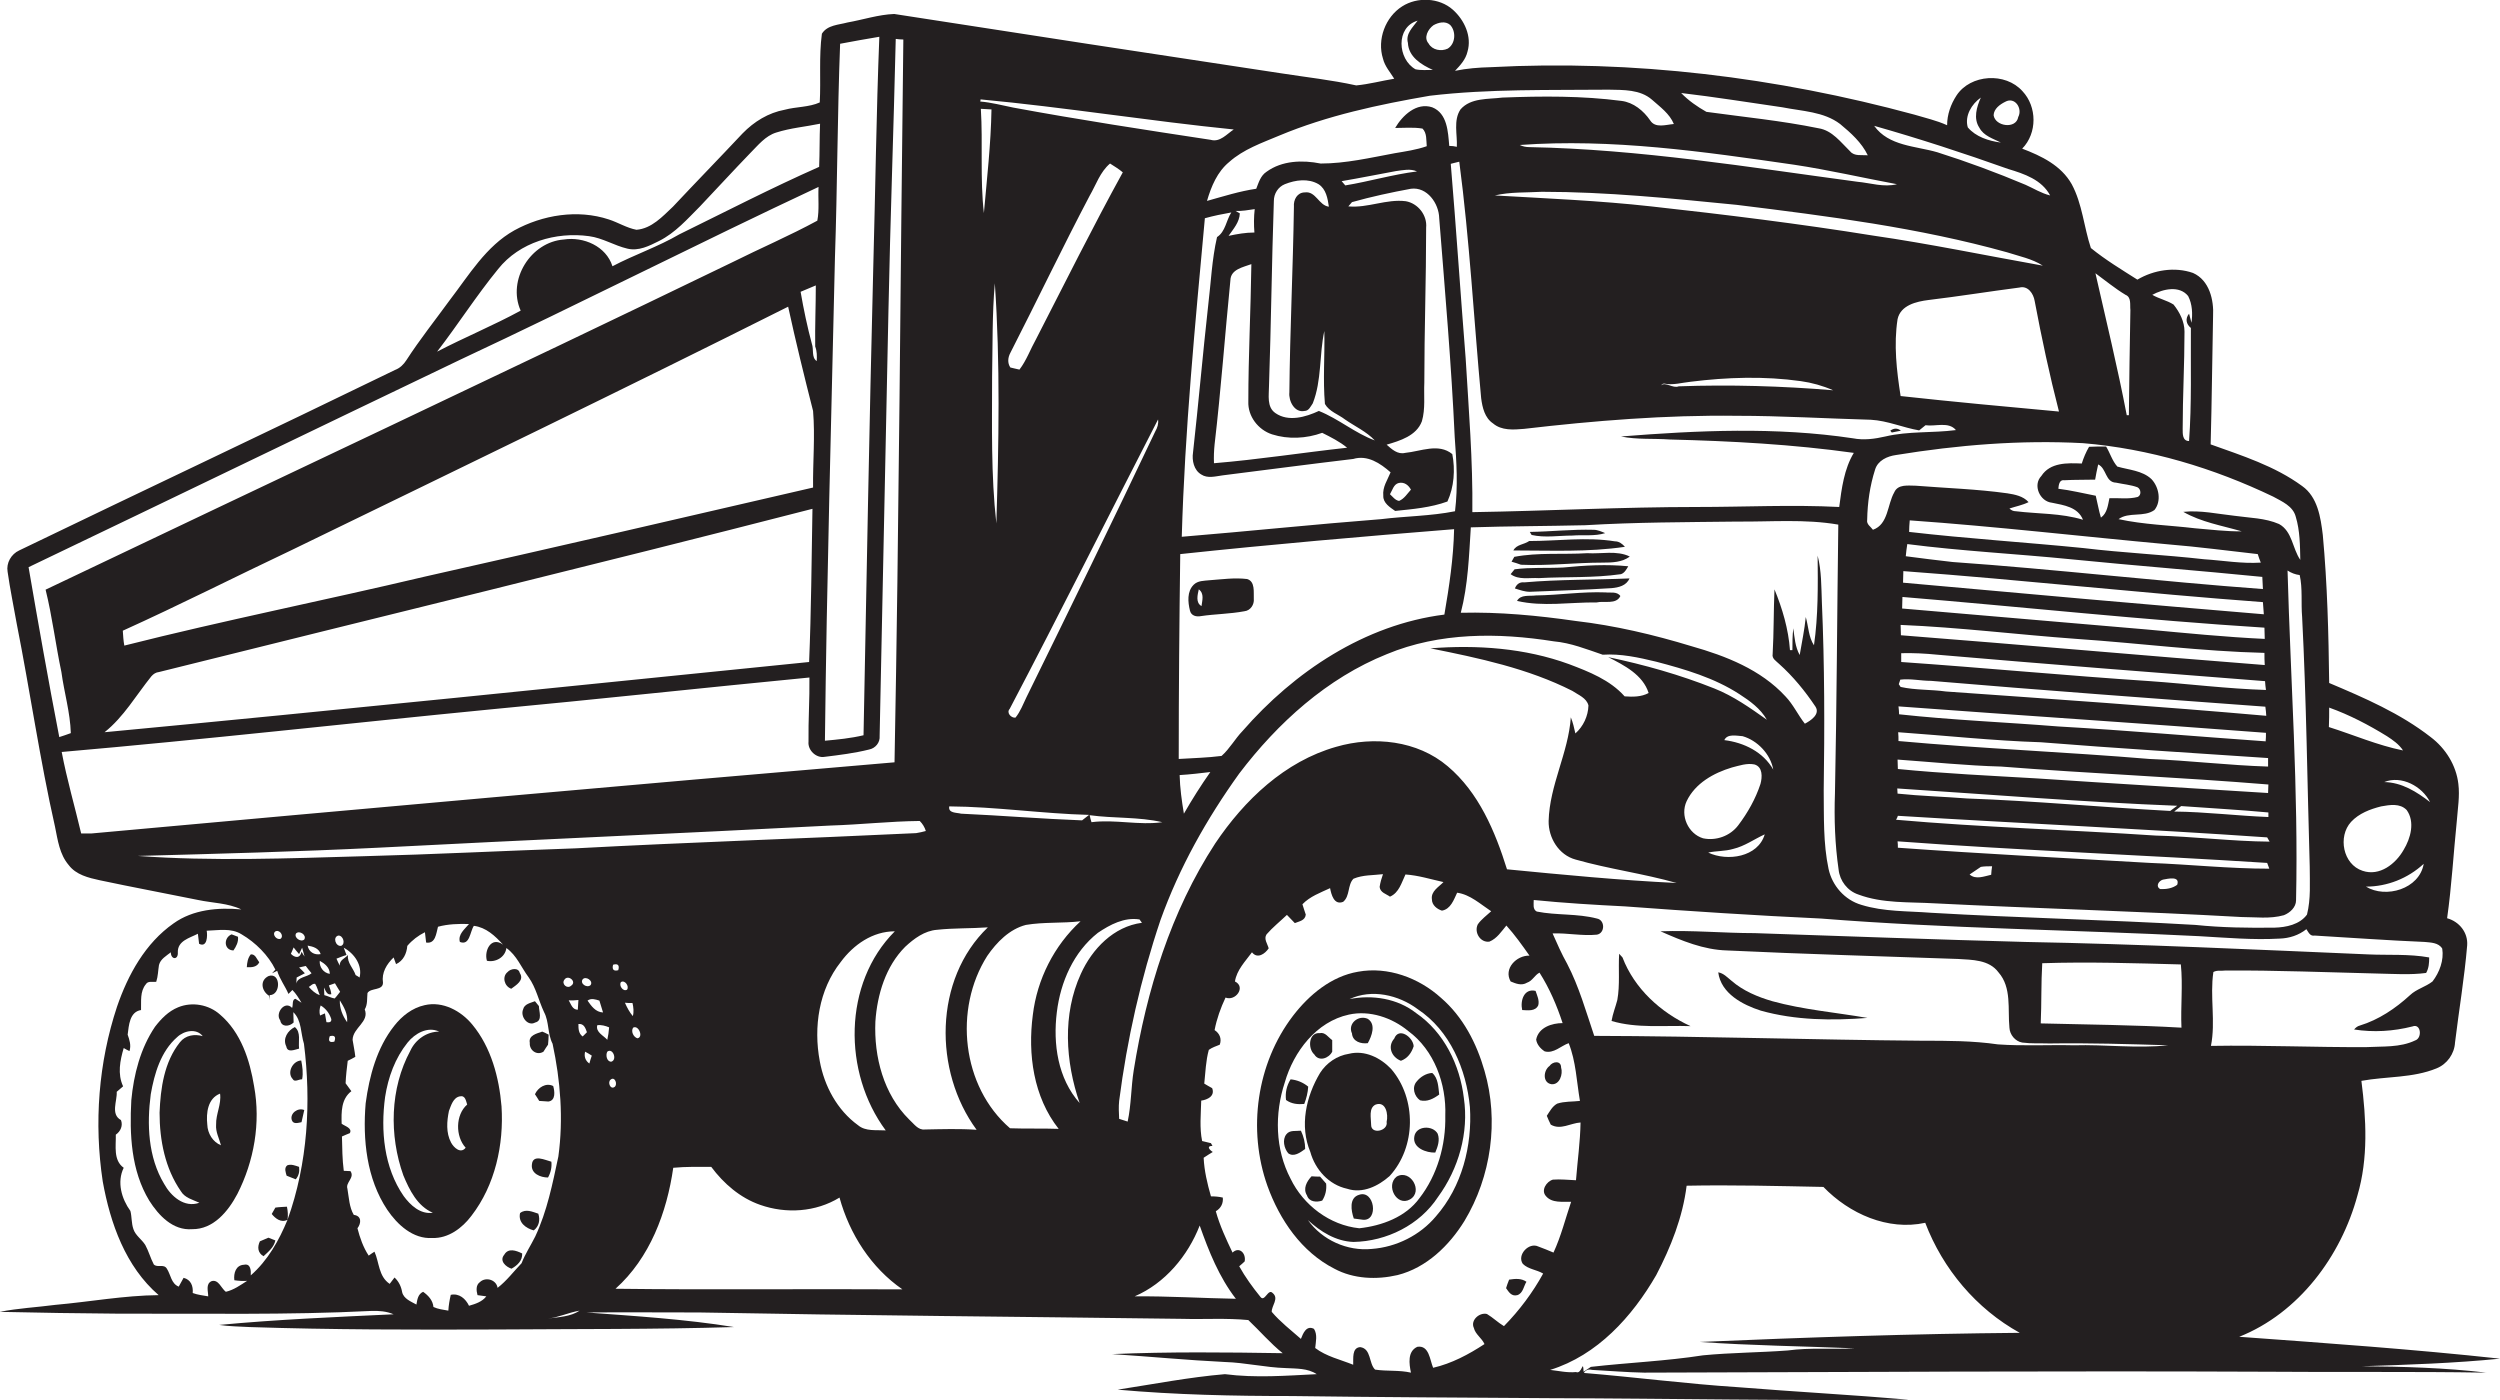 <?xml version="1.0" encoding="utf-8"?>
<!-- Generator: Adobe Illustrator 19.2.0, SVG Export Plug-In . SVG Version: 6.00 Build 0)  -->
<svg version="1.1" id="Layer_1" xmlns="http://www.w3.org/2000/svg" xmlns:xlink="http://www.w3.org/1999/xlink" x="0px" y="0px"
	 viewBox="0 0 822.5 460.7" enable-background="new 0 0 822.5 460.7" xml:space="preserve">
<g>
	<path fill="#231F20" d="M822.5,447c-28.5-3.1-57.1-5.1-85.8-7.2c19.6-7.8,33.5-26.5,38.9-46.5c3.6-12.2,2.9-25.2,1.3-37.7
		c8.2-1.5,16.9-0.9,24.7-4.1c3.5-1.4,5.9-4.8,6.1-8.5c1.3-10.7,3.1-21.3,4-32c0.3-4.2-2.6-7.8-6.6-8.9c1.5-10.6,2.1-21.4,3.2-32.1
		c0.3-4,1-8.1,0.5-12.1c-0.7-6.1-4.2-11.7-9.1-15.4c-10-7.8-21.8-12.9-33.4-17.8c-0.2-16.3-0.6-32.5-2.1-48.7
		c-0.7-5.8-1.7-12.5-6.8-16.1c-9-6.6-19.8-10-30.1-13.7c0.4-14.1,0.5-28.1,0.8-42.2c0.3-5.3-1.2-11.8-6.6-14.2
		c-6-2.1-12.9-1-18.3,2.2c-5.2-3.3-10.5-6.5-15.3-10.4c-2.3-6.9-2.8-14.5-6.3-21c-3.5-6.2-10-9.3-16.3-11.7c5-5.1,4.9-13.8,0.1-18.9
		c-5.6-6.3-17.1-5.6-21.7,1.4c-1.9,2.9-3.1,6.3-3.1,9.8c-3.5-1.6-7.2-2.4-10.8-3.5c-45.3-12.3-92.5-18.1-139.4-15.6
		c-3.9,0.1-7.8,0.4-11.7,1.2c1.7-1.8,3.5-3.7,4.1-6.3c1.5-5-1-10.4-4.8-13.8c-4.5-4-11.7-4.3-16.7-1.1C455.8,5.6,453,13,455,19.3
		c0.6,2.5,2.4,4.5,3.7,6.6c-4.2,0.7-8.3,1.8-12.5,2.2c-8.2-1.8-16.5-2.7-24.8-4C379,17.7,336.6,11.2,294.2,4.6
		c-5.2,0.2-10.3,1.9-15.4,2.8c-2.9,0.8-6.6,0.8-8.4,3.7c-1,7.5-0.3,15.1-0.7,22.6c-3.5,1.6-7.8,1.4-11.5,2.4
		c-5.4,1-10.1,3.9-13.9,7.8c-7.6,8.1-15.3,16-22.9,24.1c-3.4,3.2-7,7.2-12,7.6c-3.2-0.6-6-2.4-9.1-3.4c-10.3-3.4-21.8-1.5-31.1,3.6
		c-9.3,5.2-14.9,14.7-21.2,22.9c-4.8,6.6-9.9,13-14.3,19.8c-0.9,1.4-2.1,2.6-3.7,3.2c-41.1,20-82.5,39.5-123.7,59.4
		c-2.6,1.2-4.3,4.1-3.8,7c0.8,5.7,2,11.4,3,17.1c4.4,22.2,7.6,44.7,12.6,66.8c0.9,4.4,1.5,9.1,4.5,12.6c2.4,3.2,6.5,4.2,10.2,5
		c10.8,2.3,21.6,4.3,32.4,6.5c4.7,1,9.8,1,14.2,3.1c-7.6-0.7-15.9,0-22.3,4.6c-9.3,6.5-15,16.9-18.6,27.4
		c-6.1,18.4-7.6,38.3-4.7,57.5c2.5,13.8,7.5,28,18.4,37.4c-11.4,0.1-22.7,2.2-34,3.2c-6.1,0.8-12.2,1.1-18.3,2.3
		c13.1,0.3,26.2,0.5,39.3,0.6c27.6-0.1,55.3,0.5,82.9-0.9c2.5-0.1,5.1,0.1,7.4,1.1c-19.1,0.9-38.3,1.7-57.4,3.5
		c3.3,0.5,6.6,0.5,10,0.7c27,0.9,54.1,0.9,81.1,0.8c26.1-0.2,52.2,0,78.3-0.8c-16.1-2.6-32.4-3.6-48.6-4.8c12.4-0.1,24.8,0,37.2,0
		c53,1,105.9,1.4,158.9,2.1c7.2,0.2,14.5-0.3,21.7,0.4c3.8,3.6,7.2,7.6,11.3,10.9c-18.7-0.3-37.4-0.5-56.1,0.3
		c12.4,0.8,24.7,2,37.1,2.6c6.7,0.2,13.3,1.8,20,2c3.5,0.2,7.2,0,10.2,2c-10,0.5-20.1,1.3-30.2,0c-11.8,1-23.6,3.3-35.3,5.1
		c19,1.7,38.1,2.1,57.3,2.1c28.3,0.4,56.7,0.5,85,0.7c39.3,0.1,78.7,0.9,118,0.5c-18.7-1.6-37.4-2.6-56-4.1
		c-17-1.1-33.9-3.3-50.9-4.7c0.6-1,1.5-1.3,2.7-1c5.7,0.3,11.4,0.8,17.1,0.9c68.3-0.2,136.7-0.6,205-0.3c24,0.2,48.1-0.1,72.1,0.3
		c-13.6-1.6-27.4-2-41-2.1C792.4,449,807.5,448.5,822.5,447z M799.5,263.9c-4.4-3.4-9.3-6.5-15.1-6.6
		C790.1,255,796.9,258.7,799.5,263.9z M797.4,284.2c-1.4,8.3-12.5,11.5-19,7.5C785.4,291.7,792.2,289,797.4,284.2z M777.3,286.5
		c-6.5-2.1-8.2-11.3-3.8-16.1c2.6-2.8,6.3-4.2,9.9-5.1c2.8-0.5,6.2-1.1,8.4,1.2c2.8,3.9,1.3,9.3-1,13.1
		C788.2,284.2,782.9,288.4,777.3,286.5z M766.3,232.8c6.7,2.4,13,5.7,19,9.4c2,1.3,4,2.7,5.3,4.7c-8.4-1.7-16.2-5.1-24.4-7.7
		C766.3,237,766.3,234.9,766.3,232.8z M757.4,203c1.4,27.3,1.7,54.7,2.5,82.1c0,5.3,0.4,10.6-0.9,15.8c-2.4,3.3-6.9,4.2-10.7,4.3
		c-8.7,0.1-17.3,0-26-0.9c-29-1.7-58-2.3-87-4c-7.7-0.6-15.5-0.3-22.9-2.6c-5.5-1.6-9.6-6.3-10.8-11.8c-1.8-8.5-1.5-17.2-1.6-25.8
		c0.3-20.6,0.3-41.3-0.6-61.9c-0.2-5.1-0.1-10.4-1.4-15.4c0.1,9.8,0.2,19.8-1.2,29.5c-1.8-2.7-1.8-6.2-2.7-9.3
		c-0.4,4.2-1.3,8.3-2,12.5c-1.5-2.7-1.7-5.8-2.1-8.8c-0.3,2.4-0.3,4.8-0.3,7.2l-0.8,0c-0.5-6.9-2.5-13.7-5.1-20
		c-0.3,7.1-0.2,14.2-0.6,21.3c-0.3,1.5,1.2,2.3,2.1,3.2c4.6,4.1,8.6,9,12,14.1c1.6,2.5-1.6,4.6-3.5,5.6c-2.3-2.9-3.8-6.3-6.4-9
		c-8.1-8.8-19.6-13.3-30.9-16.5c-12.5-3.8-25.2-6.8-38.1-8.3c-12.5-1.8-25.1-3-37.8-2.7c2.4-9.2,2.7-18.7,3.3-28.1
		c12.5-0.4,25-0.4,37.6-0.7c16.7-1,33.3-1,50-1.2c11.1,0.1,22.3-0.9,33.3,1c-0.4,29.5-0.5,58.9-1.1,88.4c-0.3,8.4,0,16.8,1.2,25.1
		c0.4,3.7,2.9,7,6.5,8.2c8,3,16.7,2.4,25.1,2.9c33.6,1.7,67.3,2.6,100.9,4.5c4.6,0,9.4,0.7,14-0.6c2-0.8,4-2.6,4-4.9
		c0.8-36.2-1.8-72.3-2.8-108.5c1.2,0.8,2.5,1.3,4,1.5C757.6,193.6,757,198.4,757.4,203z M570.2,279.3c3.8-0.9,6.9-3.2,10.4-4.8
		c-2.2,7.5-12.3,9-18.6,6C564.7,279.9,567.5,280.1,570.2,279.3z M560.3,275.8c-4.9-1.5-7.6-7.5-5.4-12.2c2.8-5.9,8.9-9.3,14.9-11.1
		c2.4-0.6,4.9-1.5,7.4-1c2.8,0.8,2.6,4.2,2,6.4c-1.6,4.9-4.2,9.5-7.3,13.6C569.2,275.1,564.5,276.7,560.3,275.8z M567.3,243.5
		c1-2.2,4.1-1.4,6-1.3c4.9,1.4,9.2,5.9,10.1,11C580.1,247.4,573.8,244.3,567.3,243.5z M387.8,249.7c0-22.5,0.2-45,0.5-67.4
		c30-3.2,60-5.8,90.1-8.2c-0.2,9.5-1.6,18.8-3.2,28.1c-26.2,3.3-49.4,18.8-66.4,38.3c-2.5,2.6-4.2,5.8-6.9,8.2
		C397.3,249.3,392.5,249.4,387.8,249.7z M398.2,254c-3.1,4.4-6,9-8.7,13.7c-0.7-4.2-1.3-8.5-1.4-12.7
		C391.5,254.8,394.8,254.4,398.2,254z M454.4,170.8c-21.9,1.7-43.7,4-65.6,5.8c1-35,4.4-69.9,7.6-104.8c2.9-0.8,5.8-1.4,8.7-1.9
		c-1.7,2.6-1.9,6.3-4.7,8.1c-1.7,7.4-2,15-2.9,22.4c-1.8,16.2-3.2,32.4-5,48.5c-0.4,2.6,0.3,5.8,2.7,7.2c2.1,1.4,4.7,0.6,7,0.3
		c14.3-1.8,28.7-3.7,43-5.4c4.7-1.4,8.9,1.4,12.3,4.4c-1,2.5-2.7,4.8-2.4,7.7c-0.1,2.4,2.2,3.8,3.9,5c5.8-0.6,11.7-1.1,17.2-3.1
		c2.2-4.8,2.6-10.5,1.6-15.6c-4.5-3.7-10.4-0.9-15.5-0.4c-2.5,0.6-4.4-1.2-6.1-2.7c4.4-1.3,9.8-2.9,11.6-7.7
		c1.2-4.1,0.6-8.5,0.8-12.7c0-17,0.6-34,0.6-51c0.4-4.1-2.7-8-6.7-8.7c-6.4-0.8-12.5,2.3-18.9,1.7c0.3-0.3,0.9-1,1.2-1.4
		c6.4-1.8,12.9-3.2,19.4-4.4c5.3-0.7,9.2,4.8,9.3,9.7c1.9,24,4,48,5.1,72c0.6,8.1,1.1,16.3,0.1,24.4
		C470.7,169.8,462.5,169.8,454.4,170.8z M406.5,69.4c2.1,0.1,4.2-0.3,6.3-0.6c-0.3,2.6-0.3,5.2-0.1,7.7c-2.9,0-5.7,0.5-8.5,1.1
		c1.6-2.3,3.6-4.5,3.7-7.4C407.6,70,406.9,69.6,406.5,69.4z M417.5,127c0.7-20.3,0.9-40.6,1.6-60.9c0-2.4,1.4-4.6,3.6-5.5
		c3.5-1.4,7.7-2,11.1,0c2.5,1.6,3,4.7,3.4,7.4c-3.3-0.4-4.3-5.2-7.9-4.7c-2.5,0-3.8,2.4-3.6,4.7c-0.3,20.4-1.3,40.7-1.5,61.1
		c-0.3,2.8,1.7,6.8,5,6.1c1.4,0,2-1.5,2.7-2.5c3-7.6,2.1-16,3.8-23.8c0.2,8-0.5,16,0.2,24c1.4,2.5,4.4,3.4,6.6,5.1
		c3.3,2.3,7.1,4,9.8,6.9c-6.5-2.4-11.9-7.1-18.4-9.7c-4.3,2-10,3.7-14.3,0.7C416.7,133.9,417.5,130,417.5,127z M441.4,59.6
		c5.9-1,11.8-2.2,17.8-3.3c2.3-0.3,4.8-0.9,7,0.1c-8,1-15.7,3.3-23.6,4.6L441.4,59.6z M418.5,142.9c5.3,1.7,11.3,1.4,16.5-0.5
		c2.8,1.4,5.8,2.9,8.2,4.9c-14.6,1.6-29.2,3.9-43.8,5.1c-0.1-2.1,0-4.2,0.2-6.2c2.1-17.9,3.4-36,5.2-54c0.1-3.6,4.2-4.3,6.9-5.3
		c-0.2,15.1-1,30.1-1,45.2C410.5,136.9,413.9,141.4,418.5,142.9z M460.2,158.9c1.8-0.4,3.2,0.7,4,2.2c-1.2,1.3-2.2,3-3.9,3.7
		c-1.3-0.2-2.1-1.4-3-2.2C458.1,161.3,458.5,159.3,460.2,158.9z M477.3,53.9c0.9-0.2,1.8-0.5,2.8-0.7c3.4,25.8,4.8,51.9,7.2,77.8
		c0.4,3.1,1.2,6.5,3.9,8.3c2.8,2.4,6.7,2.1,10.2,1.8c23.2-2.7,46.6-4.6,70-4.3c14.7,0,29.4,0.9,44.1,1.3c5.5,0.3,10.6,2.6,15.9,3.5
		c0.5-0.4,1.6-1.3,2.1-1.7c3.2,0.5,7.6-1.3,10,1.6c-7.7,1-15.6,0.3-23.2,2.1c-3.5,0.8-7.1,1.3-10.7,0.6c-25.3-3.8-51-2.6-76.3-0.6
		c5.3,1.1,10.7,0.6,16.1,1c20.2,0.5,40.5,1.6,60.5,4.4c-3.2,5.3-4,11.7-4.8,17.8c-15.5-0.8-31.1,0-46.7,0c-24.7,0-49.3,1.3-74,1.7
		c0.2-16.9-1.2-33.8-2.2-50.6C480.5,96.6,479.1,75.3,477.3,53.9z M507.3,63.1c21.4,0,42.8,2.2,64.1,4.3c29.9,3.7,59.9,7.5,88.9,15.6
		c4,1.3,8.2,2.1,11.8,4.4c-18.6-3.3-37.2-7.2-55.9-9.9c-24.2-3.9-48.6-6.9-73-9.6c-17.1-1.9-34.2-2.6-51.4-3.6
		C496.9,63.1,502.2,63.4,507.3,63.1z M500,47.7c30.3-2.2,60.5,2.2,90.3,6.5c11.3,1.7,22.5,4.3,33.8,6.4c-4.3,1.1-8.7-0.4-13-0.8
		c-35.8-4.8-71.6-10.7-107.9-11.4C502.1,48.4,501,48.2,500,47.7z M603.1,128.4c-16.9-1.4-33.8-1.9-50.8-1.3
		c-1.9,0.8-4.4-1.6-5.8-0.3c0.2-0.3,0.5-0.6,1-0.6c2.9,0.6,5.8-0.3,8.7-0.6c12-1.5,24.3-1.9,36.3-0.2
		C596.1,125.9,599.7,126.9,603.1,128.4z M713.4,179.1c9.8,0.8,19.6,2.1,29.4,3.2c0.3,0.9,0.6,1.9,1,2.8c-6.3,0.4-12.4-0.7-18.6-1.1
		c-13.3-1.5-26.6-2.1-39.9-3.7c-19-1.9-38.2-3.1-57.2-5.3c0-1.3,0.1-2.5,0.2-3.8C656.7,173.2,685,176.5,713.4,179.1z M689.5,163.1
		c-4.1-0.8-8.2-1.8-12.3-2.3c0.1-1.2,0.3-3.1,2-2.8c3.4-0.2,6.8-0.1,10.1-0.2c0.3-1.7,0.6-3.3,1-5c2.8,1.3,2.3,5.9,5.9,6
		c2.3,0.5,4.8,0.7,7,1.5c1.2,0.6,1.4,2.6,0.1,3.2c-3,0.8-6.2,0.3-9.3,0.4c-0.5,2.3-0.7,4.9-2.8,6.4
		C690.5,168,690.1,165.5,689.5,163.1z M681.3,184c21,2.1,42,3.7,63,5.8c0,1,0.2,3,0.2,4c-34.1-2.5-68-6.5-102.1-8.9
		c-5.1-0.6-10.3-1.2-15.4-1.9c0.1-1.3,0.3-2.7,0.5-4C645.3,181.3,663.3,182.2,681.3,184z M744.5,198.1c0.1,1.3,0.2,2.7,0.3,4
		c-39.6-3.3-79.1-6.8-118.7-10.4c0-1,0.1-2.9,0.1-3.8C665.7,190.8,705.1,195.2,744.5,198.1z M745,206.5c0,0.9,0.1,2.8,0.1,3.7
		c-12.9-0.6-25.8-1.9-38.8-3.1c-26.8-2.3-53.7-4.6-80.5-6.9c0-1,0.1-2.8,0.1-3.8C665.7,199.7,705.3,204,745,206.5z M683.2,210.2
		c20.6,1.4,41.2,4.1,61.8,4.6c0,1.3,0,2.7,0.1,4c-39.9-3.1-79.8-6.7-119.7-9.8c0-0.9-0.1-2.5-0.1-3.4
		C644.7,206.4,663.9,208.8,683.2,210.2z M745.5,227c-12.7-0.4-25.4-2-38.1-2.9c-27.3-1.8-54.6-4.4-81.9-6.3c0-0.7,0-2.2,0-2.9
		c4-0.1,7.9,0.1,11.9,0.5c35.9,3.1,71.9,5.9,107.8,8.7C745.2,224.7,745.4,226.2,745.5,227z M635.3,224c36.6,3.1,73.3,5.8,110,8.5
		c0.1,0.8,0.3,2.3,0.3,3c-35.1-3.1-70.2-5.5-105.4-8c-5-0.7-10-0.4-14.9-1.5l-0.6-0.9l0.5-1.5C628.6,223.2,631.9,224,635.3,224z
		 M745.5,241.1c0,0.7,0,2.1-0.1,2.8c-22.8-1.6-45.5-3.6-68.3-4.9c-17.4-1.4-35-2.1-52.3-4c0-0.6-0.1-1.9-0.2-2.6
		C664.9,235.4,705.3,238,745.5,241.1z M671.4,244.2c24.9,2,49.9,3.5,74.8,5.2c0,0.7,0,2.1,0,2.8c-13-0.4-26-2-39-2.5
		c-27.5-2.3-55.1-3.4-82.6-5.9c0-0.7,0-2.2-0.1-2.9C640.1,242,655.7,243.7,671.4,244.2z M658.4,252.2c29.3,2.3,58.6,3.5,87.9,5.9
		c0,0.7-0.1,2.1-0.1,2.8c-25.3-1.6-50.7-3.1-76-4.8c-15.3-0.9-30.6-1.6-45.8-3.1c0-0.8-0.1-2.3-0.1-3.1
		C635.6,250.7,647,251.9,658.4,252.2z M746.3,267.3v1.5c-10.3-0.4-20.7-1.7-31-1.8c0.8-0.6,1.5-1.2,2.3-1.8
		C727.1,265.9,736.7,266.4,746.3,267.3z M716.3,265.1c-0.8,0.6-1.6,1.2-2.3,1.7c-22.3-1.2-44.5-3.3-66.8-4.1
		c-7.6-0.6-15.3-0.8-22.9-1.6c0-0.4-0.1-1.3-0.1-1.7C654.9,261.4,685.6,263.9,716.3,265.1z M624.4,268.4
		c40.5,2.5,81.1,4.3,121.5,7.1c0.2,0.3,0.6,1,0.8,1.4c-12.5-0.1-25-1.7-37.5-2c-28.4-1.9-57-2.7-85.4-5.2
		C624,269.4,624.3,268.8,624.4,268.4z M707.4,283.9c-27.7-1.6-55.3-3-83-5c0-0.5,0-1.5-0.1-2.1c40.5,3,81.1,4.5,121.6,7.1
		c0.2,0.5,0.5,1.4,0.7,1.9C733.5,285.8,720.5,284.4,707.4,283.9z M716.3,291.1c-1.6,1.2-3.7,1.5-5.6,1.4c-1.6-0.9-0.5-2.7,0.9-3.1
		C713.3,289.1,717.3,288.1,716.3,291.1z M655.4,285c-0.1,0.7-0.3,2.1-0.3,2.8c-2.3,0.5-5.1,1.7-7.1-0.1c1.3-0.9,2.5-1.7,3.7-2.5
		C652.9,285,654.1,285,655.4,285z M719.9,97.4c1.4,2.7,1.5,5.9,1.1,8.8l-0.8-3c-1.3,1.6-1,3.4,0.6,4.7c-0.1,12.4,0.3,24.9-0.6,37.2
		c-2.2,0-2.1-2.4-2.1-4c0-10.7,0.6-21.3,0.6-32c0-3.3-1.6-6.4-3.6-8.9c-2.2-1.4-4.8-1.9-7-3.2C711.6,95.1,717,93.8,719.9,97.4z
		 M699.3,97c2,0.8,1.4,3.3,1.6,5c-0.2,11.5-0.4,23.1-0.5,34.6l-0.7,0c-3-15.7-6.8-31.2-10.3-46.7C692.7,92.3,695.8,94.9,699.3,97z
		 M685.3,145.8c21.8,1.8,43,8.2,62.6,17.6c2.9,1.6,6.5,3.1,7.4,6.6c1.4,4.6,1.4,9.5,1.5,14.2c-2.6-3.7-2.6-9.4-7-11.8
		c-4.6-2-9.7-2-14.6-2.7c-5.6-0.6-11.2-1.9-16.9-1.3c5.9,3.4,12.7,4.5,19.2,6.4c-5.1,0.1-10.3-0.6-15.4-1c-8.4-1-16.8-1.2-25.1-3
		c3.4-2.5,8.3-0.5,11.8-3c2.4-2.9,1.5-7.6-1-10.2c-3-2.8-7.4-3-11.2-4.1c-1.7-1.9-2.4-4.5-3.7-6.6c-1.9,0-3.8,0-5.6,0.1
		c-1,1.7-1.8,3.6-2.4,5.5c-4.7-0.2-10.4-0.4-13.3,4.1c-2.9,3-0.5,8.4,3.5,8.8c3.9,0.8,8.5,1.4,10.2,5.6c-7.2-2.2-14.8-1.9-22.1-2.8
		c-0.8,0-1.5-0.3-2.1-0.9c2.1-0.7,4.3-1.1,6.3-2.1c-1.8-2-4.5-2.5-7-2.9c-10-1.4-20.1-1.7-30.1-2.5c-2.5,0-5.9-0.6-7.1,2.2
		c-2.3,4-1.9,10.5-7,12.3c-0.7-1-2.2-1.8-1.9-3.3c0.1-5.6,0.9-11.2,2.6-16.5c0.9-3,4-4.4,6.9-4.8
		C644.1,146.4,664.7,144.7,685.3,145.8z M625.3,130.3c-1.3-8.3-2.3-16.9-1-25.3c1-4.6,6.2-5.8,10.2-6.3c10-1.2,19.9-2.8,29.9-4.1
		c2.8-0.7,4.6,2,5,4.4c2.3,12.2,4.9,24.4,8,36.4C660,133.8,642.6,132.2,625.3,130.3z M659.7,33.5c3.2-1.8,5.8,2.2,4.3,5
		c-0.7,4.1-7.6,3.1-8.1-0.6C656,35.8,657.9,34.4,659.7,33.5z M651.7,32.1c-1.4,3.1-2.5,6.9-0.5,9.9c1.4,2.7,4.5,3.6,7.1,4.9
		c-4-0.5-8.3-1.9-10.9-5C646.3,38.1,648.7,34.2,651.7,32.1z M660.7,55.6c5.3,1.6,11,3.5,13.8,8.7c-2.9-0.7-5.4-2.3-8.1-3.5
		c-9.5-4-19.2-7.6-29-10.7c-7.2-2.1-16-2-20.8-8.7C631.4,45.6,646.1,50.4,660.7,55.6z M586.4,35.3c6.5,1.3,13.6,1.4,19,5.5
		c3.5,2.9,7.1,6.1,9.1,10.3c-2-0.2-4.4,0.4-5.8-1.3c-3.1-3-5.9-6.9-10.4-7.6c-12.2-2.5-24.6-3.7-36.9-5.4c-3-1.7-5.9-3.7-8.3-6.2
		C564.2,31.9,575.3,33.7,586.4,35.3z M471.6,8.3c1.6-0.9,3.9-1.5,5.5-0.1c2,2.1,1.8,6.2-0.8,7.8c-2.1,1-5.1,0.5-6.3-1.7
		C468.3,12.4,469.8,9.6,471.6,8.3z M466.4,6.8c-1.6,2.2-4,4.3-3.2,7.3c0.2,4.6,4.4,7.2,8.2,8.9c-1.9,0-3.8,0.2-5.7-0.2
		C459.8,19.5,459.1,8.9,466.4,6.8z M470.4,31.5c19.5-2.3,39.3-1.8,58.9-2c4.8,0.1,10.3-0.1,14.2,3.3c2.7,2.4,5.8,4.6,7.2,8
		c-2.6,0.2-6.1,1.5-7.8-1.2c-2.2-3.2-5.5-5.9-9.4-6.4c-13-1.7-26.1-1.6-39.2-1.1c-4.7,0.6-10.4,0-13.8,3.9c-2.4,3.6-1,8.3-1.2,12.3
		c-0.8-0.2-1.7-0.3-2.5-0.3c-0.4-4.6-0.6-10.7-5.6-12.7c-5.2-1.7-9.8,2.7-12.2,6.8c3,0,6-0.3,9,0.2c1.5,1.5,1.2,3.8,1.4,5.8
		c-3.4,1.2-7,1.7-10.5,2.3c-8.1,1.5-16.2,3.4-24.4,3.4c-6-1.2-12.7-1-17.8,2.7c-2,1.3-2.6,3.6-3.4,5.6c-5.5,0.8-10.8,2.5-16.2,4
		c1.4-4.8,3.4-9.6,7.3-12.8c4.7-4.2,10.8-6.3,16.5-8.7C436.7,38,453.6,34.4,470.4,31.5z M322.6,32.7c27.8,2.6,55.5,7.1,83.3,9.9
		c-2.3,1.5-4.5,4.3-7.6,3.4c-21.7-3.3-43.3-6.6-64.9-10.6c-3.6-0.7-7.2-1.7-10.9-2C322.6,33.2,322.6,32.8,322.6,32.7z M332.2,233.2
		c16.6-31.6,32.5-63.5,48.8-95.2c0.2,1.4-0.2,2.7-0.9,3.9c-13.9,29.3-28.1,58.4-42.4,87.5c-1.1,2.3-2,4.7-3.6,6.7
		C332.7,236.3,331,234.5,332.2,233.2z M332.4,116.1c8.8-17.2,17.1-34.6,26.1-51.7c2.1-3.6,3.4-7.8,6.7-10.6c1.4,0.9,2.9,1.8,4.2,2.9
		c-9.9,18-19.1,36.5-28.5,54.8c-1.9,3.4-3.2,7.1-5.5,10.1c-0.8-0.2-2.3-0.5-3-0.7C331.4,119.4,331.6,117.6,332.4,116.1z
		 M382.4,270.5c-7.7,1.1-15.6-1-23.3,0c-0.2-0.6-0.5-1.7-0.6-2.3C366.5,269.3,374.6,268.7,382.4,270.5z M326.4,124
		c0.2-10.3,0-20.6,0.9-30.8c1.8,26.3,1.3,52.7,0.5,79C326,156.2,326.4,140.1,326.4,124z M322.7,35.8c1.1,0.1,2.3,0.1,3.5,0.2
		c-0.2,11.4-1.5,22.8-2.5,34.1C322.4,58.7,323.4,47.2,322.7,35.8z M312.3,265.3c15.3,0.1,30.6,2.4,46,2.8c-0.8,0.6-1.5,1.2-2.3,1.8
		c-13.3-0.5-26.5-1.6-39.8-2.2C314.7,267.3,311.9,267.6,312.3,265.3z M274.7,84.7c0.8-23.4,0.8-46.9,1.7-70.3
		c4.3-0.8,8.6-1.6,12.9-2.3c-1,25.3-1.3,50.6-2,76c-1.3,51.3-2.2,102.5-3.2,153.8c-4.2,1-8.4,1.4-12.7,1.8
		C272,190.7,273.5,137.7,274.7,84.7z M163.9,88.5c7-8.8,19-12.3,29.9-10.8c4.5,0.6,8.3,3.1,12.6,4.1c3.7,0.9,7.2-0.9,10.4-2.5
		c5.4-2.7,9.3-7.2,13.5-11.4c5.5-5.8,10.9-11.7,16.5-17.5c2.6-2.6,5-5.7,8.6-6.8c4.7-1.5,9.6-1.9,14.4-2.9
		c-0.2,4.7-0.1,9.4-0.3,14.2c-15.6,6.9-30.7,14.7-46,22.2c-7,4.1-14.8,6.7-22,10.5c-2.1-6.6-9.5-9.8-16-8.8
		c-10.9,0.8-18.7,13.3-14.2,23.4c-9,4.9-18.5,8.8-27.5,13.5C150.6,106.9,156.7,97.3,163.9,88.5z M9.4,186.6
		c47.4-22.7,94.7-45.6,142.1-68.3C191,99.8,229.8,80,269.3,61.5c-0.2,3.7,0.3,7.5-0.4,11.1c-9.2,5-18.8,9.1-28.2,13.8
		c-75,36.3-150.5,71.7-225.7,107.6c2.2,8.9,3.3,18.1,5.2,27.1c0.9,6.7,2.9,13.3,3.1,20.1c-1.3,0.5-2.6,0.9-3.8,1.3
		C15.9,223.9,12.6,205.2,9.4,186.6z M139.8,189.7c-32.9,7.8-66.1,14.4-98.9,22.7c-0.3-1.6-0.4-3.3-0.5-4.9
		c18.8-8.5,37.1-17.8,55.7-26.6c54.5-26.5,109-52.8,163.2-80c2.5,11.5,5.3,22.9,8.2,34.3c0.7,8.4-0.1,16.8,0,25.2
		C224.9,170.3,182.4,180.1,139.8,189.7z M267.3,167.4c-0.3,16.8-0.4,33.6-1.1,50.4c-77.2,7.8-154.5,15.8-231.8,23.1
		c6.3-5,10.4-12.2,15.4-18.4c0.7-0.8,1.5-1.3,2.5-1.4C124,203.2,195.8,185.8,267.3,167.4z M267.1,113.1c-1.5-5.6-2.7-11.3-3.7-17.1
		c1.7-0.7,3.4-1.4,5-2.1c0,6.7-0.3,13.4-0.2,20.1c0.6,1.5,0.6,3.2,0.5,4.8C266.9,117.6,267.8,115,267.1,113.1z M30.2,274.2
		c-1.2,0-2.4,0-3.5,0c-2.1-8.9-4.7-17.8-6.4-26.8c47.1-4.1,94-9.4,141-14c35-3.3,70-7.1,105-10.5c0.1,7-0.4,14.1-0.3,21.1
		c-0.3,2.8,2.5,5.5,5.3,5c4.9-0.6,9.8-1.2,14.6-2.4c2.1-0.4,3.7-2.3,3.5-4.5c1-46.6,1.9-93.3,2.9-139.9c0.6-29.8,1.7-59.6,2.4-89.4
		c0.8,0.1,1.6,0.2,2.5,0.2c-1,79.3-1.4,158.6-2.9,237.8C206.2,258.3,118.2,266.2,30.2,274.2z M45.3,281.6c26.3-0.7,52.7-1.4,79-2.7
		c49.7-2.6,99.4-4.7,149-7.3c9.8-0.3,19.5-1.4,29.3-1.5c0.9,0.9,1.6,2,2,3.3c-1,0.3-2.1,0.5-3.2,0.7c-37.3,1.8-74.7,3-112,5
		c-23.3,0.8-46.7,2-70,2.6C94.6,282.4,69.9,283.4,45.3,281.6z M294.4,306.4c-17.1,17.1-17.1,46.5-3,65.5c-3.1-0.2-6.6,0.4-9.1-1.7
		c-6.9-5-11.1-12.9-12.6-21.1c-2.1-11.2-0.3-23.5,6.9-32.6C280.8,310.8,287.1,306.4,294.4,306.4z M208.1,330
		c0.3,1.4,0.5,2.9,0.1,4.3c-1.1-1.3-1.9-2.8-2.6-4.4C206.2,330,207.5,330,208.1,330z M204.3,323.1c1.3-0.8,2.8,1.4,2,2.5
		C205,326.4,203.5,324.2,204.3,323.1z M208.3,338.1c1.8-1,3.5,3.2,1.4,3.5C208.4,341.2,207.5,339.3,208.3,338.1z M203.4,319.2
		c-1.5,0.4-2.1-0.2-1.7-1.8C203.3,316.9,203.9,317.6,203.4,319.2z M194.3,324.1c-1.2,1.1-3.6-0.5-2.6-1.9
		C192.7,321,195.3,322.7,194.3,324.1z M190.3,329c-0.1,0.8-0.1,2.4-0.2,3.2c-1.8,0-2.2-1.8-3-3.1C187.9,329.2,189.5,329.1,190.3,329
		z M185.7,322.3c1.2-1.8,4.2,0.7,2.2,2C186.6,325.5,184.6,323.7,185.7,322.3z M111.8,317.7c-0.4-0.8-0.8-1.5-1.1-2.3
		c1.1-0.4,2.2-0.9,3.3-1.2l-0.9-2.4c3.5,1.9,6.2,5.8,5.2,9.8c-0.3-0.2-0.9-0.6-1.3-0.8c-0.7-2.2-2.9-4.1-2.5-6.6
		C113.5,315.3,111.6,315.9,111.8,317.7z M98.4,313.9c0.3-0.7,0.7-1.4,1-2.1l0.8,2.9c-0.3-0.4-0.8-1.2-1-1.6
		c-0.5,2.5-2.4,1.9-3.5,0.7c0.2-0.5,0.7-1.5,0.9-2.1C97,312.3,98,313.4,98.4,313.9z M97.4,307.1c1.1-1.1,3.6,0.5,2.7,2
		C99,310.1,96.6,308.5,97.4,307.1z M97.6,321.6c0.9-0.5,1.8-0.9,2.7-1.4c-0.5-0.5-1.4-1.5-1.9-1.9c0.7-0.2,1.5-0.3,2.2-0.5
		c0.6,0.8,1.2,1.6,1.9,2.4c-1.5,1.3-4.6,1.2-5,3.4C97.5,322.9,97.6,322,97.6,321.6z M101.2,311.1c1.7,0.3,3.7,0.8,4.3,2.8
		C103.4,314.3,101.6,313.2,101.2,311.1z M108.5,320.4c-2.1-0.3-3.5-2.3-3.3-4.3C106.8,317,108.5,318.3,108.5,320.4z M109,327.1
		c-0.1-1-0.4-1.9-0.8-2.9c0.5-0.2,1.5-0.5,2-0.7c0.5,0.9,1.1,1.8,1.7,2.8c-0.6,0.7-1.1,1.5-1.8,2.2c-1.2-0.2-2.2-0.8-3.4-1.1
		c0-0.6-0.1-1.9-0.1-2.5C107.1,325.9,107.6,327.5,109,327.1z M111.3,307.8c1.6-0.1,2.5,2.8,0.9,3.4
		C110.4,311.4,109.4,308.3,111.3,307.8z M92.4,308.8c-1.2,0.7-3-1.3-1.9-2.3C91.8,305.6,93.5,307.7,92.4,308.8z M94.6,401.3
		c0.2-1.5,0.1-2.9-0.2-4.3c-1.3,0.1-2.5,0.1-3.8,0.3c-0.3,0.5-0.9,1.6-1.2,2.1C90.6,400.9,92.5,402.4,94.6,401.3
		c-2.8,6.8-6.5,13.4-12.1,18.3c0.1-1.5,0-4-2.2-3.5c-2.7,0.1-3.5,2.8-3.2,5.1c1.4,0.2,2.8,0.3,4.2,0.2c-2.2,1.4-4.4,3-7,3.6
		c-1.5-1.1-2.4-4.2-4.7-3.5c-2,0.9-1.1,3.3-1.1,5c-1.7-0.3-3.5-0.5-5.1-1.1c0.2-2.3-0.6-4.4-3-5c-0.4,0.7-1.2,2.2-1.6,2.9
		c-2.5-1-2.6-3.9-3.9-5.9c-1-1.7-3.1-0.2-4.3-1.4c-1.1-2.1-1.7-4.4-2.8-6.4c-1.2-1.9-3.2-3.1-3.9-5.2c-0.7-2-0.5-4.1-1-6
		c-2.9-4-4.5-9.5-2.2-14.2c-3.5-2.5-2.5-7.2-2.6-10.9c1.6-1.1,2.4-3,1.7-4.8c-3.5-1.9-1.2-6.3-1.4-9.3c0.7-0.6,1.4-1.2,2.1-1.8
		c-1.9-4.1-1-8.5,0.2-12.6c0.5,0.3,1.4,0.8,1.9,1c0.6-1.9,0-3.7-0.6-5.4c0.4-3,0.6-7.5,4.4-8.1c0.1-2.9-0.4-6.1,1.6-8.5
		c0.7-1.2,2.3-0.6,3.4-0.8c0.6-1.8,0.6-3.7,0.9-5.5c0.5-2,2.4-3,3.9-4.2c0,2.5,2.5,2.6,2.3,0c-0.1-3.8,3.9-4.7,6.6-6.1
		c0.1,0.8,0.3,2.5,0.4,3.3c2.7,1.4,2.8-2.7,2.5-4.3c3.8-0.1,8-1,11.5,1.2c4.6,2.7,8.8,6.9,11.1,11.6c-0.3,0.3-0.8,0.9-1.1,1.2
		c0.4-0.2,1.3-0.6,1.7-0.8c0.8,2.7,2.6,5,3.7,7.6c0.3-0.3,1-1,1.3-1.3c1.2,1.2,2.1,2.7,3,4.2c-0.5-0.3-1.5-1-2-1.3
		c-1.2,0.2-0.7,2.1-1.1,3c-2.4-2.6-5.7,1.8-3.9,4.1c0.4,2.3,3,2.1,4.4,0.7c0-0.9-0.1-2.6-0.1-3.4c2.8,2.7,2.4,7,3.5,10.4
		C102.4,362.4,101.3,382.7,94.6,401.3z M101.6,324.7c0.7-0.4,1.3-1.2,2.1-1c0.7,1.1,1,2.5,1.5,3.7
		C103.7,326.9,102.6,325.8,101.6,324.7z M107.4,336.3c-0.1-0.7-0.4-2.2-0.5-2.9l-1.6,0.7c-0.3-1.1-0.2-2.3,0.2-3.3
		c1.7,1,2.9,2.6,3.5,4.5C109.1,336.4,108.2,336.4,107.4,336.3z M110,342.7c-1.6,0.4-2.1-0.2-1.5-1.8
		C110.1,340.5,110.6,341.1,110,342.7z M114.2,336.3c-1.5-2.1-2.5-4.6-2.4-7.2C113.1,331.2,114.5,333.6,114.2,336.3z M171.6,415.6
		c-2.6,2.7-4.9,5.8-7.9,8.1c-0.4-2.7-3.9-3.7-5.8-1.9c-1.4,1-1.2,2.8-0.8,4.3c0.7,0.1,2.2,0.3,2.9,0.4c-1.4,1.8-3.6,2.5-5.7,3.1
		c-1.1-2.3-3.2-4.2-6-3.6c-0.4,1.7-0.7,3.5-0.8,5.2c-1.7-0.3-3.4-0.5-4.9-1.2c-0.2-2.2-1.7-3.8-3.4-5c-1.7,0.8-1.9,2.5-2.2,4.2
		c-1.8-1-4.2-1.9-4.7-4.1c-0.3-1.8-1.1-3.5-2.5-4.8c-0.4,0.5-1.2,1.6-1.6,2.1c-3.7-2.5-3.4-7.1-5-10.6c-0.5,0.3-1.5,1-1.9,1.3
		c-1.8-2.7-2.9-5.9-3.7-9c1.3-1.7,1.4-4.1-1.2-4.4c-1.5-2.5-1.6-5.7-2.1-8.6c-0.7-2.1,2.5-3.6,1-5.8c-0.5,0-1.6-0.1-2.2-0.1
		c-0.5-3.8-0.5-7.5-0.6-11.3c0.6-0.3,1.9-0.8,2.6-1.1c0.9-1.7-1.7-2.3-2.7-3.1c-0.1-3.8-0.2-8.1,3.2-10.7c-0.6-0.9-1.3-1.7-1.9-2.6
		c0.1-2.5,0.4-4.9,0.7-7.4c0.8-0.4,1.7-0.8,2.5-1.3c-0.2-1.9-0.6-3.7-0.9-5.6c0.1-4,5.6-5.9,4-10c1-1.7,0.7-3.6,0.9-5.4
		c1.1-1.8,5.1-0.7,5.1-3.4c-0.5-3.3,1.2-6.1,3.5-8.3c0.2,0.6,0.6,1.7,0.8,2.2c2.4-1.1,3.5-3.5,3.7-6c1.6-1.9,3.6-3.4,5.8-4.5
		c0.1,0.8,0.3,2.6,0.4,3.4c3.1,0.5,3.3-3,3.9-5.2c3.3-0.9,6.8-1,10.2-0.9c-1.4,1.7-3.7,3.4-3,5.9c3.3,1.3,3.3-3.4,4.6-5.3
		c4,0.5,7,3.3,9.6,6.2c-3.9-2.9-6.3,2-5.3,5.3c2.8,0.6,6-1.1,6.4-4.2c3.4,2.4,4.9,6.4,7.3,9.6c2.5,3.5,3.3,7.7,5.1,11.5
		c1.7,3.2,1.1,7.1,2.8,10.4c2.6,12.1,3.6,24.7,1.9,37.1c-1.9,8.9-3.7,18-7.6,26.3C174.6,409.8,172.8,412.5,171.6,415.6z
		 M180.3,433.8c3.6-0.4,6.8-2,10.4-2.6C187.7,433.2,183.9,433.3,180.3,433.8z M190.3,336.9c1.8-0.2,2.3,1.3,2.8,2.7
		c-0.3,0.3-1,1-1.4,1.4C190.3,340,190.3,338.4,190.3,336.9z M193.9,349.9c-1.3-0.9-1.8-2.3-1.4-3.9c0.7,0.4,1.5,0.8,2.2,1.3
		C194.4,348.2,194.1,349.1,193.9,349.9z M193.3,329.2c1.2-0.9,2.6-0.4,3.9,0c0.4,1.3,0.8,2.6,1.2,3.9
		C195.9,333,194.5,330.9,193.3,329.2z M196.5,337.3c1.3-0.2,2.7,0.2,3.9,0.7c-0.1,1.4-0.3,2.8-0.6,4.1
		C198.6,340.7,195.9,339.6,196.5,337.3z M199.8,346c1.8-1.4,3.4,2.7,1.3,3.3C199.6,349.3,199.2,347.1,199.8,346z M202.2,357.6
		c-1.4,1-2.4-1.6-1.3-2.4C202.3,354,203.3,356.8,202.2,357.6z M202.5,424c11.3-10.1,16.9-25.1,19-39.8c4.2-0.4,8.3-0.3,12.5-0.3
		c4.1,5.5,9.5,10.2,16.1,12.5c8.5,3,18.3,2.4,26.1-2.4c3.3,12,10.4,23.1,20.7,30.2C265.4,424,233.9,424.4,202.5,424z M304.3,371.6
		c-2.3,0.3-3.7-2-5.2-3.3c-8.4-8.3-11.6-20.6-11.1-32.2c0.6-8.9,3.4-18.2,9.8-24.6c2.9-2.7,6.4-5.3,10.5-5.6
		c5.5-0.6,11.1-0.4,16.7-0.8c-17.8,17.1-17.9,47.3-3.7,66.6C315.6,371.3,309.9,371.5,304.3,371.6z M332.3,371.2
		c-15.9-13.7-18.6-39.2-7.5-56.7c3.1-4.5,7.3-8.8,12.7-10.2c5.9-1,12-0.5,18-1.2c-8.7,8-14.3,19.1-15.7,30.8
		c-1.7,12.9,0.2,27,8.5,37.5C342.9,371.2,337.6,371.4,332.3,371.2z M355.6,320.4c-6.1,13.3-5.1,28.9-0.4,42.5
		c-7.2-8.1-8.8-19.5-7.5-29.9c1.2-9.9,5.5-19.8,13.5-26.1c4-2.7,8.7-5.2,13.7-4.4c0.2,0.3,0.6,0.8,0.8,1.1
		C366.4,304.8,359.3,312.2,355.6,320.4z M371,369c-0.9-0.3-1.9-0.6-2.8-0.9c-0.1-2-0.2-4,0-5.9c2.6-20.2,7.1-40.2,13.6-59.5
		c6.2-17.3,15.2-33.3,25.9-48.2c12.7-16.7,28.9-31.4,48.6-39.3c17.3-7.2,36.6-7.1,54.9-4.2c5.6,0.5,10.8,2.6,16.1,4.4
		c5.9-0.4,11.8,0.9,17.6,2.3c9.5,2.5,19.1,5.3,27.4,10.7c3.4,2.2,6.9,4.7,9,8.4c-5.5-3.9-11-7.8-17.3-10.3
		c-11.3-4.5-23-7.8-34.9-10.3c5.3,2.7,11.4,5.8,13.3,11.8c-2.4,1.3-5.2,1.3-7.9,1.1c-4.8-5.4-11.7-8.1-18.3-10.6
		c-14.5-5.3-30.3-6.4-45.6-5.2c15.9,3.2,32.1,6.6,46.7,14c1.9,1.3,4.7,2.3,5.3,4.8c-0.1,3.5-1.7,6.9-4.3,9.2
		c-0.4-1.8-0.8-3.6-1.5-5.3c-0.8,11.7-7,22.3-7.3,34.1c-0.1,5.5,3.3,11.2,8.9,12.7c10.9,3.1,22.3,4.6,33.2,7.7
		c-18.7-0.9-37.3-2.7-55.8-4.5c-3.9-12.5-9.3-25.3-19.5-33.9c-10-8.5-24.3-10-36.7-6.4c-16.9,4.8-30.2,17.5-39.8,31.8
		c-14.6,22.4-22.6,48.4-26.8,74.6C372.1,357.7,372.2,363.4,371,369z M373.3,426.5c10-4.3,17.5-13.3,21.4-23.3
		c3,8.5,6.4,17,11.9,24.1C395.5,427.1,384.4,426.4,373.3,426.5z M494.8,436.3c-2-1.2-3.6-2.8-5.6-4c-2.5-0.6-5.5,2.1-4.3,4.6
		c0.5,2.1,2.6,3.3,3.5,5.3c-5.2,3.4-10.8,6.4-16.9,7.8c-1.1-2.6-1.3-7.5-5.2-6.9c-3.3,1.5-2.7,5.6-2.1,8.5c-3.9-0.9-7.9-0.4-11.8-1
		c-2.1-2-1.2-6.9-4.9-7.4c-2.8,0.2-2.2,3.8-2.3,5.8c-4.2-1.7-8.8-2.7-12.5-5.5c0.2-2.1,0.8-4.4-0.4-6.3c-2.5-1.3-3.6,1.5-4.3,3.3
		c-3.3-2.9-6.8-5.6-9.6-8.9c-0.1-2,2.5-4.4,0.3-6.2c-1.5-1.6-2.6,3.1-4,1.3c-2.6-3.2-5-6.5-7-10.1c0.5-0.4,1.4-1.2,1.8-1.6
		c0.5-2.7-1.8-5-4-2.9c-2.1-4.4-4.2-8.9-5.5-13.6c1.7-1,2.5-2.6,2.3-4.5c-1.3-0.3-2.6-0.4-3.9-0.4c-1.2-4.2-2.2-8.4-2.4-12.7
		c0.7-0.5,2.2-1.4,3-1.9c-1.1-0.7-2.2-2-0.1-2l-0.5-0.9c-0.7-0.2-2.2-0.5-2.9-0.7c-0.9-4.3-0.4-8.9-0.3-13.3
		c2.1-0.3,4.6-1.5,3.6-4.1c-0.7-0.4-2-1.1-2.6-1.5c0.4-3.7,0.5-7.5,1.5-11.1c1.1-0.8,2.4-1.2,3.6-1.7c0.7-1.9,0-3.7-1.7-4.8
		c0.7-3.7,2-7.3,3.6-10.7c3.3,1.3,6.8-3.5,3.1-5.3c0.6-3.8,3.4-6.6,5.6-9.6c1.8,2.3,4.3,0.5,5.5-1.3c-0.4-1.5-1.7-3.1-0.7-4.6
		c2-2.3,4.5-4.3,6.7-6.4c0.9,0.9,1.7,1.8,2.6,2.7c1.4-0.6,3.4-0.8,3.6-2.8c-0.3-0.8-0.8-2.5-1.1-3.4c2.5-2.6,5.9-3.8,9.1-5.3
		c0.4,2.1,1.3,5.7,4.3,4.5c2.3-1.9,1.4-5.6,3.4-7.6c3.1-1.3,6.4-1.1,9.7-1.5c-0.5,1.4-0.9,2.8-1.1,4.2c0.2,1.9,2.2,2.3,3.4,3.2
		c3-1.3,3.8-4.6,5.1-7.3c4.3,0.3,8.4,1.6,12.5,2.5c-1.5,1.6-4.2,3-3.8,5.7c0,1.9,1.7,3.2,3.3,3.7c2.9-0.5,3.9-3.6,5-5.9
		c4.3,0.6,7.7,3.8,11.2,6.1c-1.5,1.4-3.2,2.6-4.4,4.3c-1.3,2.6,0.8,6.1,3.8,5.7c2.5-1,4-3.4,5.6-5.3c2.8,3.1,5.2,6.5,7.6,9.9
		c-4.3-0.1-8.6,4.3-6.2,8.5c1.7,0.7,3.6,1.5,5.4,0.4c1.8-0.6,2.5-2.5,4.1-3.3c3.3,5.2,5.7,10.8,7.6,16.6c-3.5,0-7.9,1.4-8.7,5.4
		c0.2,1.6,1.4,3,2.8,3.9c3,0.8,5.3-1.8,7.9-2.7c2.4,6,2.6,12.6,3.7,19c-2.5,0.3-5.1,0.1-7.5,0.9c-1.6,0.9-2.4,2.5-3.4,4
		c0.4,1,0.8,1.9,1.3,2.9c3.2,1.9,6.5-0.5,9.8-0.7c-0.1,6.3-1,12.6-1.5,19c-2.5-0.1-5.1-0.4-7.6-0.2c-2.1,0.6-4,3.5-2.3,5.4
		c2,2.4,5.5,1.8,8.3,1.9c-1.9,5.6-3.3,11.3-5.8,16.7c-1.7-0.7-3.3-1.4-5-2c-3.1-1.5-7.1,2.8-5.1,5.7c1.8,1.8,4.5,1.9,6.7,3.2
		C504.3,425.2,499.9,431.1,494.8,436.3z M610.2,443.6c-7.3,0.4-14.7-0.3-22,0.7c-9.3,0.7-18.6,0.7-27.9,1.6
		c-12.2,1.9-24.6,2.4-36.9,3.8c-0.6,0.4-1.8,1.2-2.4,1.6c-0.2-4.5-0.5,1-2.5,0.1c-2.9,0.3-5.7-0.4-8.5-0.7
		c15.5-4.8,27-17.5,34.9-31.2c4.8-9.2,8.7-19,10-29.4c15-0.3,30,0.1,45,0.4c8.5,8.8,21.2,14.5,33.5,11.8
		c5.8,15.2,16.8,28.3,31.1,36.2c-35.1,0.3-70.2,1.5-105.3,3C576.1,442.7,593.2,442.9,610.2,443.6z M717.7,338.1
		c-15.4-0.9-30.8-1-46.3-1.4c0.3-6.6,0.1-13.2,0.5-19.8c15.2-0.5,30.4,0,45.6,0.4C718.2,324.2,717.4,331.1,717.7,338.1z
		 M728.2,319.8c1.2-0.7,2.7-0.3,4-0.5c16.7-0.1,33.4,0.6,50.1,1c5.3,0.1,10.7,0.5,15.9-0.2c0.9-1.6,1-3.3,1-5.1
		c-6.6-1.2-13.4-0.7-20-1c-37.6-1.6-75.3-3.4-112.9-4.1c-29.7-0.8-59.3-1.9-89-2.9c-10.3,0-20.7-1-31-0.6c7,3.1,14.2,6.1,21.9,6.3
		c25.3,1.2,50.7,1.9,76,2.8c4.6,0.3,10.2,0.2,13.3,4.4c4.4,5,3,12.1,3.6,18.2c0.1,2.3,1.9,4.5,4.2,4.9c3,0.4,6,0.2,9,0.3
		c13-0.2,26,0.2,39,0.6c-10.3,1.1-20.7-0.3-31,0c-8.3-0.2-16.7,0.3-25-0.3c-8.3-1.2-16.6-1.2-24.9-1.2c-36-0.3-72-1.5-107.9-1.6
		c-2.7-8-5-16.2-8.9-23.7c-1.8-3.2-3.3-6.6-4.8-10c4.9-0.2,9.7,0.9,14.6,0.4c2.7-0.5,2.7-4.8,0-5.3c-6.5-1.7-13.3-1-19.8-2.3
		c-1.4-0.7-1-2.5-1-3.8c10,1,20,1.6,30,2.1c21.5,1.6,43,3,64.5,4c41.4,3.3,82.9,3.7,124.4,5.8c8.8,0.5,17.7,1.3,26.5,0.8
		c3.2-0.1,6.3-1.1,8.8-3.1c0.7,1,1.2,2.4,2.7,2.1c12,0.7,24.1,1.6,36.2,2.1c2,0.2,4.6,0.2,5.8,2.2c0.6,3.8-0.9,7.8-3.2,10.8
		c-2.3,1.8-5.3,2.5-7.4,4.5c-4.8,4.4-10.3,8.1-16.5,10c-0.8,0.2-1.4,0.7-1.9,1.3c6.4,1,12.9,0.6,19.2-1c2.8-1.1,3.3,3.8,0.9,4.6
		c-5,2.4-10.7,1.9-16,2.2c-17.1,0.1-34.2-0.7-51.2-0.4C729,336.1,727,327.8,728.2,319.8z"/>
	<path fill="#231F20" d="M517.3,176.2c3.6-0.3,7.3,0.3,10.8-0.8c-1.2-0.5-2.5-1.1-3.8-1.1c-7-0.2-14,0.6-21,0.7l0.6,1
		C508.3,177,512.8,176.2,517.3,176.2z"/>
	<path fill="#231F20" d="M534.6,179.9c-0.9-1-1.9-1.8-3.3-1.8c-9.3-1.5-18.8-0.1-28.2-0.1c-1.7,1.2-4.2,1.1-5.2,3.1
		C510.2,181.1,522.5,181.7,534.6,179.9z"/>
	<path fill="#231F20" d="M522.2,182c-8,0.5-16.1-0.3-24,1.2c-0.2,0.4-0.7,1.2-0.9,1.6c0.8,0.2,2.3,0.7,3.1,1
		c9,0.4,17.9-0.7,26.9-0.7c3.1,0,6.4-0.1,8.9-2C531.9,181,526.9,182.3,522.2,182z"/>
	<path fill="#231F20" d="M506.3,190.2c9-0.5,18,0,27-1.3c1.2-0.4,1.8-1.6,2.4-2.6c-7.1-0.7-14.2-0.3-21.3,0.4
		c-5.4,0.3-10.8-0.1-16.1,0.6c-0.3,0.4-1,1.2-1.3,1.6C499.7,190.9,503.1,190,506.3,190.2z"/>
	<path fill="#231F20" d="M412.5,197c-0.1-2.2,0.5-5.7-2.2-6.5c-4.1-0.5-8.3,0.1-12.4,0.4c-1.8,0.2-3.8,0.1-5.2,1.5
		c-2.2,2.2-1.9,5.7-1.2,8.5c0.4,1.7,2.1,2.1,3.6,1.8c4.7-0.7,9.5-0.7,14.3-1.6C411.4,200.9,412.7,198.9,412.5,197z M395.3,199.4
		c-2-1.1-1.3-3.7-0.9-5.5C396.3,195.3,395.5,197.6,395.3,199.4z"/>
	<path fill="#231F20" d="M498.4,193.6c1.6,0.5,3.2,1.1,4.9,1.1c9-0.4,17.9-0.6,26.9-1.2c2.3-0.2,4.9-0.8,5.9-3.2
		c-11.5,0.5-23.1,0.3-34.6,1.3C499.9,191.4,498.9,192.3,498.4,193.6z"/>
	<path fill="#231F20" d="M528.2,194.9c-7.7-0.3-15.2,0.9-22.9,1c-2.1,0.3-5-0.4-6.2,1.8c8.6,2,17.4,0.4,26.2,0.5
		c2.5-0.6,6.4,0.8,7.8-2.1C532,194.5,529.8,195.1,528.2,194.9z"/>
	<path fill="#231F20" d="M76.8,312.7c0.9-1.3,1.7-2.8,1.5-4.5c-0.5-0.2-1.6-0.6-2.1-0.8C73.5,308.5,73.6,312.6,76.8,312.7z"/>
	<path fill="#231F20" d="M82.5,314c-1,1.2-1.2,2.7-1.3,4.2c1.6,0.1,3.3,0,4.1-1.6C84.5,315.6,84,313.8,82.5,314z"/>
	<path fill="#231F20" d="M533.8,315c-0.3-0.3-0.8-0.9-1.1-1.2c-0.3,5.1,0.3,10.2-0.6,15.2c-0.6,2.3-1.5,4.5-1.9,6.9
		c8.4,2.5,17.3,1.4,26,1.7C546.3,333.1,537.7,325.2,533.8,315z"/>
	<path fill="#231F20" d="M168.2,325.3c1.6-1.2,4.4-2.8,2.8-5.2c-0.4-1.9-3.1-1.4-4-0.3C165.1,321.3,165.9,324.5,168.2,325.3z"/>
	<path fill="#231F20" d="M474.1,328.3c-7.3-6.6-17.5-10.4-27.3-8.6c-8.8,1.5-16.1,7.6-21.4,14.5c-12,15.7-15,37.5-8.4,56
		c4,11.1,11.2,21.7,22,27.2c6.3,3.4,13.9,3.7,20.8,2.1c9.5-2.4,17-9.7,22-17.8c8.8-14.6,11.4-33,6.6-49.4
		C485.8,343.2,481.3,334.5,474.1,328.3z M424.6,387.8c-5.1-9.7-5.3-21.4-1.9-31.7c2.9-10.1,10.4-20,21.1-22.3
		c6.8-1.5,14.2,1,19.5,5.4c8.6,6.3,12.6,17.5,12.2,27.9c0.2,9.6-2.6,19.5-8.5,27.1c-4.5,6.2-12.4,9.1-19.8,9.9
		C437.5,403.1,428.8,396.5,424.6,387.8z M472.4,400.2c-5.2,6.2-13,10.1-21.1,10.7c-8,0.8-16.3-2.9-21-9.5c4.1,3.8,9.2,7,15,7.2
		c10.9-0.2,21.8-5.6,27.8-14.8c6.8-9.3,10.2-21.2,8.5-32.6c-1.3-10.8-6.5-21.6-15.7-27.9c-6.1-4.8-14.4-6.1-21.9-4.6
		c7.3-3.4,16.1-1.4,22.4,3.3c10.7,7.1,16,19.8,17.2,32.2C484.4,376.9,481,390.4,472.4,400.2z"/>
	<path fill="#231F20" d="M579.3,332.5c11.4,3.2,23.4,3.3,35.1,2.4c-10.4-1.8-21.1-2.7-31.3-5.5c-4.8-1.4-9.6-3.4-13.4-6.7
		c-1.4-1.1-2.6-2.5-4.4-2.8C566.2,326.9,573.4,330.6,579.3,332.5z"/>
	<path fill="#231F20" d="M88.4,321.1c-3,1.4-2.4,4.9,0.1,6.5c0.1,0.4,0.3,1.1,0.3,1.5c0-0.4-0.1-1.3-0.1-1.7
		C92.5,327.4,92.4,319.8,88.4,321.1z"/>
	<path fill="#231F20" d="M506.1,330.7c0.4-1.6-0.4-3.2-0.9-4.7c-3.8-0.9-5.1,3.2-4.4,6.3C502.6,332.4,505.2,332.8,506.1,330.7z"/>
	<path fill="#231F20" d="M176.1,336.4c2.5-0.6,1.2-3.7,1.2-5.4c-0.3-0.4-1-1.2-1.3-1.6c-1.5,0.6-3.5,0.9-3.9,2.7
		C171.1,334.4,173.6,337.8,176.1,336.4z"/>
	<path fill="#231F20" d="M155.4,337.1c-3.7-4.5-9.7-7.8-15.7-6.4c-4.1,0.9-7.5,3.6-10,6.8c-5.7,7.2-8.2,16.5-9.4,25.5
		c-1,11.9,0.3,24.8,7.1,35c3.3,4.9,8.5,9.7,14.8,9.3c5.3,0.2,9.9-3.3,12.9-7.3c7.8-10.1,10.7-23.4,9.9-36
		C164.2,354.5,161.6,344.6,155.4,337.1z M132.7,386.7c2,4.8,4.6,10.1,9.7,12.3c-4.1,0.6-7.4-2.5-9.6-5.5c-6.5-9.4-7.6-21.5-6.1-32.6
		c1-6.5,3.3-12.8,7.4-17.9c2.4-3,6.6-5.4,10.4-3.6c-4.1,0-7.8,2.6-9.5,6.3C128.3,358.1,128,373.5,132.7,386.7z M153.2,377.6
		c-1.6,2.1-3.9,0-4.8-1.7c-1.7-3.2-1.4-7-0.7-10.4c0.7-1.8,1.4-4.4,3.6-4.8c1.8-0.4,2,1.5,2.4,2.7
		C149.8,366.8,149.8,373.9,153.2,377.6z"/>
	<path fill="#231F20" d="M72.4,333.8c-3.7-3.3-9.2-4.3-13.8-2.4c-3.2,1.3-5.6,3.8-7.6,6.4c-4.8,7.1-7,15.7-7.8,24.2
		c-0.6,11.2-0.1,23.1,5.9,33c3.1,4.9,7.8,9.9,14.1,9.4c7,0.1,11.9-5.9,14.9-11.6c5.5-10.8,7.7-23.4,5.5-35.4
		C82.2,348.8,79.3,339.7,72.4,333.8z M59.5,391.9c1.3,2.2,3.9,2.8,6.1,3.8c-5,1.8-9.4-2.2-11.6-6.2c-5.3-8.8-5.7-19.6-4.4-29.5
		c1.2-6.8,3.3-14.1,8.7-18.8c2.2-2.1,6.3-3,8.4-0.3c-2.7-0.8-5.7-0.3-7.5,2c-5.2,6.5-6.4,15.2-6.7,23.2
		C52.5,375.1,54.3,384.4,59.5,391.9z M68.2,370c-0.4-3.8,0.1-8.6,4.2-10.2c0.5,3.5-1.4,6.7-1.3,10.2c-0.2,2.4,1,4.5,1.6,6.8
		C70,375.7,68.3,372.9,68.2,370z"/>
	<path fill="#231F20" d="M450,343.2c1.3-2.3,2.8-6.2,0-8c-3.1-1.4-6.7,1.6-5.2,4.8C445,342.7,447.8,343.5,450,343.2z"/>
	<path fill="#231F20" d="M98.4,345c-0.3-2.3,0.7-5.4-1.4-7.1c-2.3,1.1-4.1,3.8-2.8,6.4C94.6,346.5,97,345.3,98.4,345z"/>
	<path fill="#231F20" d="M174.3,343.1c-0.2,2.4,2.3,4.3,4.5,2.9c0.4-0.6,1.1-1.8,1.5-2.3c0.1-1.1,0.2-2.2,0.2-3.3
		c-0.5-0.3-1.6-0.8-2.1-1C176.7,340,173.8,340.6,174.3,343.1z"/>
	<path fill="#231F20" d="M438.3,346c0-1.3,0-2.5,0-3.8c-1.3-0.9-2.3-2.7-4.1-2.3c-3.7-0.3-4,5.1-1.8,7
		C433.9,349.4,437.2,348.2,438.3,346z"/>
	<path fill="#231F20" d="M460.9,349c2.2-0.8,3.5-2.6,4.2-4.8c-0.2-3-4.9-6.4-6.4-2.5C456.4,344.3,457.8,347.8,460.9,349z"/>
	<path fill="#231F20" d="M457.2,386.9c8.7-9.5,8.9-25.4,0.5-35.2c-3.5-3.7-8.7-6.3-13.9-5c-3.9,0.6-7.4,3-9.5,6.3
		c-4.6,7.7-6.8,17.4-3.2,26c1.6,5.8,6.1,10.8,12.1,12.1C448.3,392.8,453.5,390.2,457.2,386.9z M452.6,363.4c3.4-1.2,4.2,3.3,3.6,5.7
		c0.6,3-5.2,4.3-5.1,0.9C451.1,367.9,450.2,364.5,452.6,363.4z"/>
	<path fill="#231F20" d="M96.3,355c0.6,1.2,2.1,0,3.1,0.1c0.4-2.1,0.1-4.2-0.3-6.2C96.3,349,94.3,352.9,96.3,355z"/>
	<path fill="#231F20" d="M510.4,356.7c2.7,0.3,3.9-3.3,3.2-5.5c0-2.4-2.8-2-3.8-0.5C507.8,352.1,507.4,356.2,510.4,356.7z"/>
	<path fill="#231F20" d="M467.2,362c2.3,0.6,4.4-0.5,6.3-1.9c-0.3-2.4-0.3-5.4-2.3-7.1c-2,0.1-3.9,1.3-5.1,2.8
		C464.4,357.7,465.3,360.7,467.2,362z"/>
	<path fill="#231F20" d="M429.1,363.2c0.7-1.8,1.2-3.8,1.3-5.7c-1.7-1.4-3.7-2.2-5.8-2.4c-1.3,2.1-1.8,4.4-1.5,6.8
		C424.9,363.2,427,363.4,429.1,363.2z"/>
	<path fill="#231F20" d="M176,360c0.4,0.5,1,1.6,1.4,2.2c0.8,0,2.3,0.2,3,0.2c2.5-0.3,2.1-3.4,1.6-5.1
		C179.6,356.1,177,357.8,176,360z"/>
	<path fill="#231F20" d="M96,368.5c0.5,1.5,2.1,0.9,3.2,0.7c0.3-1.4,0.6-2.7,0.9-4C98,364.3,95.3,366.3,96,368.5z"/>
	<path fill="#231F20" d="M465.3,374c-0.6,3.7,4,5.3,6.9,5.2c0.8-1.9,1.6-4.1,0.8-6.2C471.4,370.1,465.8,370.3,465.3,374z"/>
	<path fill="#231F20" d="M428,372c-1.6,0.2-3.7-0.3-4.8,1.2c-1.4,1.8-0.7,4.6,0.6,6.2c1.8,1.4,4-0.2,5.6-1.4
		C429.4,375.9,428.9,373.9,428,372z"/>
	<path fill="#231F20" d="M175,383.1c-0.4,3,2.8,4.3,5.3,4.3c0.9-1.6,1.3-3.4,1.1-5.2C179.4,381.7,175.3,379.6,175,383.1z"/>
	<path fill="#231F20" d="M94.5,383.4c-1.1,0.9-0.5,2.3-0.2,3.4c0.7,0.3,2.2,0.9,3,1.2c1-1.2,1.3-2.5,1.1-4.1
		C97.2,383.5,95.8,382.9,94.5,383.4z"/>
	<path fill="#231F20" d="M434.3,387.1c-0.7,0-2.1,0-2.8-0.1c-1.6,1.7-2.9,4.1-1.5,6.3c0.7,2.2,3.2,2.3,5,1.7
		c1.1-1.7,1.5-3.6,1.3-5.6C435.6,388.6,434.9,387.8,434.3,387.1z"/>
	<path fill="#231F20" d="M459.5,387.1c-3.7,2.9,0,10,4.4,7.5C468.4,392,464,384.5,459.5,387.1z"/>
	<path fill="#231F20" d="M447.1,393.1c-3.3,1-2.6,5.2-1.7,7.8c0.7,0.1,2.2,0.3,3,0.4C453.7,401.8,452.2,391.3,447.1,393.1z"/>
	<path fill="#231F20" d="M171.1,399.1c-0.7,3.1,1.9,5,4.5,5.7c1.7-1.3,2.2-3.4,1.5-5.5C175.2,398.7,173,397.6,171.1,399.1z"/>
	<path fill="#231F20" d="M85.5,408.4c-0.9,1.9-0.7,3.8,1.2,4.9c1.6-1.5,3.4-2.9,3.9-5.2c-0.6-0.2-1.7-0.7-2.3-0.9
		C87.3,407.6,86.4,408,85.5,408.4z"/>
	<path fill="#231F20" d="M165.9,412.8c-1.7,2,0.5,4,2.4,4.6c1.9-1.1,3.6-2.6,3.5-5C169.8,411.4,167.2,410.5,165.9,412.8z"/>
	<path fill="#231F20" d="M496.5,421c-0.3,0.7-0.8,2.1-1,2.8c0.9,1.3,1.8,2.8,3.7,2.3c1.9-0.6,2.1-3,3-4.4
		C500.5,420.5,498.5,420.7,496.5,421z"/>
	<path fill="#231F20" d="M625.4,141.7c-1.1-0.9-2.3-0.9-3.5,0l0.5,0.6C623.1,142.2,624.6,141.8,625.4,141.7z"/>
</g>
</svg>

